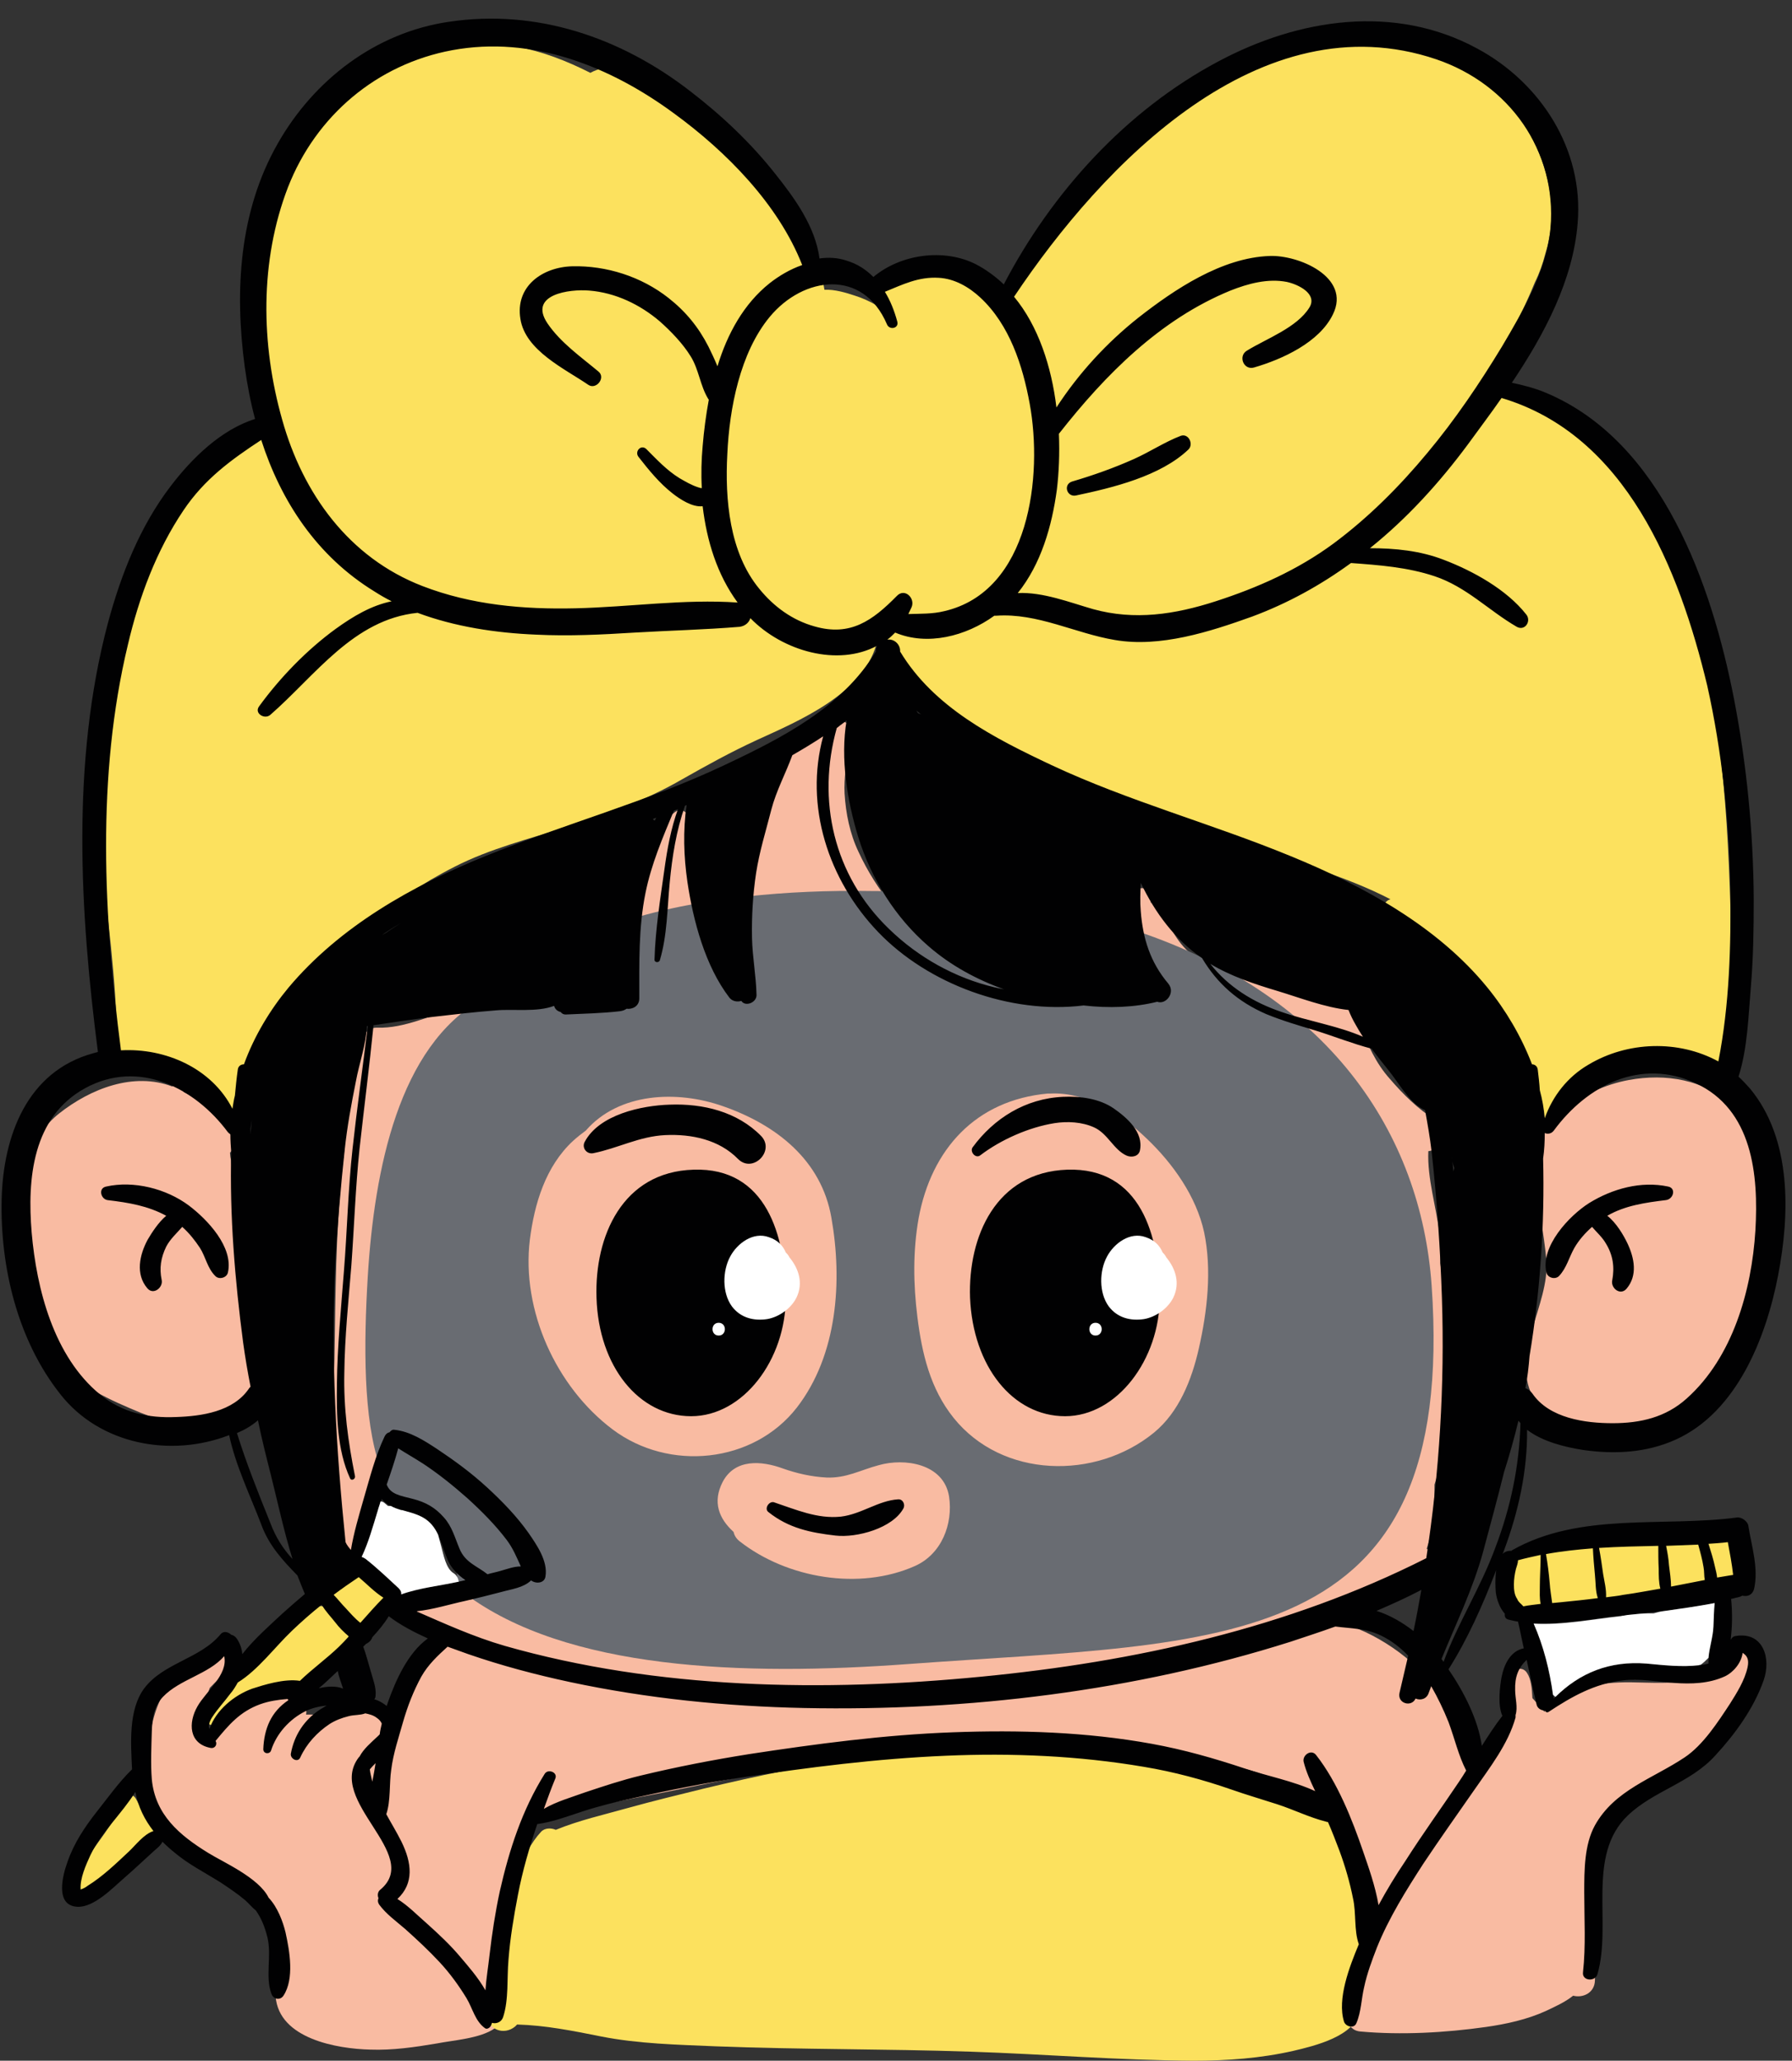<?xml version="1.0" encoding="UTF-8"?><svg xmlns="http://www.w3.org/2000/svg" xmlns:xlink="http://www.w3.org/1999/xlink" height="500.7" preserveAspectRatio="xMidYMid meet" version="1.0" viewBox="38.7 1.1 435.6 500.7" width="435.6" zoomAndPan="magnify"><rect x="38.7" y="1.1" width="435.6" height="500.7" fill="#333333" stroke="none"/><g><g id="change1_1"><path d="M465.3,408c-1.2,2.3-2.8,4.1-4.7,5.4c0.1,0.2,0.2,0.5,0.2,0.8c0.1,3.1-2.3,5.9-3.9,8.4c-1.9,2.9-4,5.7-6.7,7.9 c-5.1,4.2-11.4,6.2-16.7,10.1c-14.2,10.4-6.6,27.2-7.1,41.7c-0.1,3.1-3,4.3-5.3,3.7c-2,1.6-4.5,2.7-6.6,3.7 c-4.6,2.1-9.7,3.2-14.6,3.9c-9.9,1.4-20.6,2-30.5,1.1c-3.7-0.3-4-4.9-1.1-6.1c0.1-3.6,1.4-7.2,2.1-10.7c0.6-3.5,0.8-7.2,1.2-10.7 c-1.2-2.5,0.1-5-0.6-7.7c-0.7-2.6-1.8-4.9-2.9-7.3c-1.7-3.6-3.8-7.7-3.8-11.8c-0.3,0-0.7-0.1-1.1-0.2c-7.3-2.1-13.3-7-20.7-9 c-7.5-2-15.1-2.7-22.8-3.6c-16.9-1.9-33.3-3.4-50.4-2.1c-17.5,1.4-34.7,4.2-51.9,7.6c-8.2,1.6-16.4,3.4-24.6,4.9 c-7.8,1.5-15.9,3.5-23.8,3.5c-0.1,0-0.2,0-0.3,0c-1.4,4.3-3.1,8.6-4.2,12.9c-1.3,5.1-1.8,10.5-3.3,15.5c-1.2,3.8-2.5,7.6-3.5,11.5 c-0.5,1.8-1,3.6-1,5.5c0,0.5,0,1,0,1.5c0.3,0,0.5,0,0.8,0c3,0.3,3.9,3.7,1.5,5.5c-3.5,2.5-10,2.9-14.1,3.7 c-5.3,0.9-10.8,1.7-16.2,1.5c-8-0.2-22.2-2.6-23-12.9c-0.1-0.9,0.8-1.6,1.6-1.7c-0.2-3.3,0.4-6.9,0.2-10c-0.4-5-1.5-10-5.5-13.4 c-6.3-5.3-15.8-6.6-21-13.2c-10.3-13.3-8.6-43.7,12.6-44.7c1.5-0.1,2.4,2,1.3,3c-1.8,1.7-3.6,3.3-5.2,5c-1,2.7-1.8,5.7-1.2,8.5 c0.3,1.5,1,2.7,1.8,3.9c3.3-6.5,12-9.9,19.4-10.1c2.3-0.1,3.8,2.2,3.4,4.2c0.6,0,1.2,0,1.7,0c1.8,0.1,3.7,0.2,5.5,0.5 c3.1-1.9,8.6-2.8,11.5-0.8c0.7,0.5,1.1,1.1,1.4,1.7c0.4-0.8,0.9-1.7,1.4-2.5c4.4-6.7,9.9-14.4,17.1-18.6c-3.1-0.6-6.1-1-9.2-1.1 c-3.8-0.2-3.7-5.5,0-5.8c5.1-0.5,10.2-1.3,15.3-2.1c3.7-0.6,9.1-1.4,11.8-4.5c-0.6-1.5-1-3-1.9-4.5c-1.7-3-3.6-5.7-5.7-8.4 c-2.9-3.7-6.7-7.9-8.4-12.5c-3.8-1.8-7.6-3.5-11.1-5.7c-1.8-1.2-4.9-3-6.2-5.2c-4.4,8.6-8.7,17.6-8.8,27.4c0,3.4-4.6,3.7-5.6,0.8 c-3-8.2-3.2-16.7-2.7-25.3c0.5-8.8,0.8-17.5,0.9-26.3c0.2-14.8,0.5-29.5,2.3-44.1c-0.3-8.7,3-17.5,4.1-26c0.3-2.1,1.6-4,3.9-3.9 c6.8,0.2,12.7-3.1,19.2-4.5c7.3-1.5,15,0.6,22.2-0.9c0.3-0.1,0.7-0.1,1,0c0.1,0,0.2,0,0.2,0c4.7,0.5,9.4,0.6,14.1,1 c0.8,0.1,1.9,0,3,0c-0.2-0.9-0.3-1.8-0.4-2.6c-0.8-5.6-0.4-11.2,0.6-16.7c1-5.8,2.7-11.5,4.9-16.9c1.8-4.2,3.8-9,7.6-11.8 c1.5-1.1,3.1,0.1,3.6,1.5c0.2,0.2,0.3,0.4,0.3,0.6c1.4,4.3,1.1,9.3,1.9,13.8c0.7,3.7,1.7,7.4,3,10.9c1.4,3.7,2.9,7.4,4.5,11 c0.9,2,2.1,4,2.7,6.1c0.6,0.2,1.1,0.5,1.6,0.8c0,0,0-0.1,0-0.1c-0.5-4.1-0.8-8.3-0.7-12.5c0.2-8,1.5-15.8,3.2-23.6 c1.5-7,1.9-15.7,6.2-21.6c3-4.1,7.8-5.5,12.5-7c0.3-0.4,0.6-0.9,0.9-1.3c0.8-0.9,2.2-0.5,2.7,0.5c1.4,0.5,1.9,2.7,0.9,4 c-0.3,0.4-0.7,0.8-1.1,1.1c-0.5,3.8-1.2,7.5-1,11.3c0.3,4.9,1.3,9.8,3.4,14.2c4.3,9.3,11.1,17.7,19.5,23.7 c9.4,6.7,20.1,11.9,31.6,13.6c4.4,0.6,8.9,1,13.3,1c3.2,0.1,6.6,0.1,9.5-1.2c-4.9-7.8-5.7-17.8-6.4-26.9c-0.1-1.7,2.4-1.9,2.9-0.4 c0.3,0.9,0.5,1.7,0.7,2.6c0.7-0.1,1.3,0.2,1.8,0.9c2.7,4.2,4.1,8.5,8.2,11.7c3.6,2.8,7.9,4.6,12.3,5.9c8.7,2.5,17.8,3.4,26.8,4.8 c3.5,0.6,3.6,4.4,1.6,6.5c2.1,4.7,3.8,9,7.4,13c3.2,3.7,6.8,7.3,11,9.9c3.6,2.2,1.6,7.3-1.7,7.6c-0.3,6.6,2,13.8,2.7,20.1 c0.3,2.4,0.3,4.7,0.2,7.1c1.4,10.2,2.4,20.4,1.9,30.7c-0.4,7.2-0.9,15.7-3.3,23.1c0,5.2-0.3,10.7-1.9,15.6c2.3,1.3,3.7,4.8,1.2,6.8 c-7,5.7-15.9,8.5-25,10.5c9.6,1.8,19.4,8.4,25.1,15.4c3.6,4.5,6.5,9.4,8.3,14.9c0.4,1.3,1,3,1.5,4.8c2.5-2.1,5.4-3.9,6.7-6.9 c1.8-4.2-0.6-12.7,3.2-15.7c1.1-0.9,2.6-0.9,3.4,0.4c1,1.5,1.2,3.9,1.3,6.1c1,1.1,2,2.2,2.9,3.3c3.7-5.3,11.5-6.8,18.1-7.1 c7.6-0.4,21.8,2.1,26.6-5.7C461.5,400.2,467.5,403.8,465.3,408z M101.3,340.1c5.1-6.6,0.7-16.8-0.9-24c-2.5-10.8-4-21.7-5.5-32.6 c0-0.4-0.1-0.8-0.2-1.3c0-0.3-0.1-0.7-0.1-1c1-1.1,1.3-2.7,0.2-4.4c-0.3-0.5-0.7-0.9-1-1.4c0-0.2-0.1-0.5-0.1-0.7 c-0.2-1-1-1.6-1.9-1.7c-2.5-2.8-5.4-5.1-8.5-6.6c0,0,0,0,0,0c0.3-1.4-1.3-2.9-2.5-1.6c-0.1,0.1-0.2,0.2-0.2,0.3 c-9.4-3.6-19.9,0.5-27.6,6.6c-6.4,5.1-12.2,16.6-8.1,24.4c-2.7,12.3-0.8,25.5,7.4,35.4c5.2,6.3,13.4,9.9,20.7,12.9 C82.1,348.1,94.3,349.1,101.3,340.1z M411.2,340.3c4,8,12.9,14.1,22,12.7c8.3-1.3,15-7.7,19.9-14.2c5-6.6,8-13.8,10.4-21.7 c2.4-8.2,4.4-16.7,4.5-25.3c0.1-8.2-2.4-16.3-8.3-22c-6.7-6.5-16.2-7.9-25-6.3c-5.6,1-12,3.8-16.9,8c-1.4-0.1-2.8,0.5-3.5,2 c-0.5,1.1-0.9,2.2-1.2,3.3c-1.2,1.8-2.1,3.8-2.6,6c-0.3,1.2,0.5,2.4,1.5,2.8c0.1,7.3,2.1,14.9,2.6,22 C415.3,318,406,329.9,411.2,340.3z" fill="#f9bba2"/></g><g id="change2_1"><path d="M367.8,451c2.1,7,4.2,15.4,3.5,22.8c-0.4,3.9-1.9,7.4-4.5,10.4c-0.4,0.5-0.9,1-1.4,1.5c2,0.2,4,1.7,3.7,4 c-0.8,6.1-10.9,8.5-16,9.7c-7.9,1.8-16.1,2.4-24.2,2.4c-18.1-0.1-36.2-1.6-54.3-2.2c-20.6-0.7-41.3-0.5-61.9-1.3 c-9.3-0.4-18.8-0.6-27.9-2.4c-7-1.4-13.5-2.7-20.4-2.9c-0.2,0.2-0.3,0.3-0.5,0.5c-2.7,2.2-6.6,0.8-6.8-2.8 c-0.4-8,1.4-16.3,3.9-23.8c2.2-6.6,4.3-15.4,9.2-20.7c0.9-1,2.5-1,3.6-0.5c5.6-2.3,11.8-3.7,17.5-5.3c6.1-1.7,12.3-3.2,18.4-4.7 c12.9-3.1,26-5.8,39.2-7.7c13.1-1.9,26.5-3.5,39.8-2.9c12.4,0.5,24.7,2.6,36.6,6.1c5,1.5,9.8,3.1,15,3.9c4.4,0.7,8.8,1.3,13.1,2.6 c3.7,1.1,7.8,2.5,10.4,5.4C366,445.1,367,448.2,367.8,451z M405.2,248.1c2.8,7,4,14.6,4.3,22.1c0.2,5.1,7.8,5.1,7.9,0 c0-1.1,0-2.2,0-3.3c0.7,0.1,1.4-0.1,2.2-0.5c4.9-3,9-6.1,14.6-7.7c6.7-1.9,13.7-1.2,19.4,3c2.6,2,6.5-0.7,6.4-3.7 c-0.5-27.6-0.3-55.1-4.2-82.5c-3.7-26.1-11.4-57.9-35.3-73c-6.7-4.2-15.3-7-23.4-6.3c2.3-3.1,4.3-6.5,6.1-9.4 c3.3-5.4,6.2-11.2,8.6-17.1c1.1-2.2,1.9-4.5,2.5-6.8c6-19-6.4-38.8-22.4-48.7c-15.8-9.8-34.9-5.3-50.6,2.3 c-17.4,8.4-32.8,21.6-45.3,36.1c-3.5,4-6.7,8.2-9.5,12.7c-1.4,2.2-2.9,4.6-4.1,7.1c-4.7-3.4-10.5-5.4-16.2-5.9 c-7.1-0.6-12.1,3.2-14.4,8.8c-1.7-1-3.5-1.8-5.4-2.4c-2.1-0.7-4.8-1.5-7.3-1.4c-1-7.3-5.9-14.2-10.7-19.5c-1.1-1.2-2.3-2.4-3.5-3.6 c-0.9-1.4-2-2.7-2.9-4c-4.1-5.4-8.6-10.5-13.5-15.3c-6-5.7-17.6-15.1-26.3-10.3c-11.4-5.8-23.6-9.1-37.3-6 c-18.8,4.2-33,19.2-39.3,36.9c-6,16.9-4.9,35.9-0.3,52.9c0.1,0.3,0.2,0.6,0.3,0.9c-0.9,0.4-1.7,0.8-2.6,1.3 c-10.1,3.5-17.6,14.4-23.2,22.8c-6.9,10.4-12,22.4-14.9,34.5c-7.3,30.3,2.1,61.7,2.2,92.2c0,1.8,1.2,3.6,3,4 c8.6,1.8,14,8.6,21.5,12.5c4.4,2.3,8.4-3.8,4.7-6.7c1.3-2,2.4-4.2,3.6-6.2c2.4-3.9,5.1-7.6,7.8-11.2c5.6-7.5,12.4-14.1,19.5-20.2 c6.7-5.8,14.1-10.8,22-14.8c8.6-4.4,18.2-6.8,27.4-9.7c9.7-3,19.2-6.5,28-11.6c6-3.4,11.8-6.6,18.1-9.5c10.3-4.7,25.5-11.1,29-23.1 c0.5-0.5,1-0.9,1.5-1.4c1.6,9.6,12,17.6,19.5,22.6c13.6,9,29.3,15,44.6,20.3c13.8,4.8,28.1,8.4,41.9,13.1c5.9,2,11.9,4.3,17.5,7.2 c-1.3,0.3-2.2,1.9-1,3.1c4.6,4.6,10.7,7.7,15.8,11.5c2.7,2,5.1,4.2,7.5,6.6C401.3,243.4,402.9,246.1,405.2,248.1z M117.2,391.4 c-1.1-0.3-1.9,0.3-2.3,1.1c-9.9,5-16,14.2-23.8,21.7c-0.7,0.6-1.5,1.3-2.2,2c-2.4,2.1,1.1,5.6,3.5,3.5c2.3-2,4.6-3.8,7.5-4.8 c2.1-0.8,4.5-0.9,6.6-1.4c4.4-1.1,8-2.9,11.6-5.7c2.9-2.3,6.3-5.6,5.2-9.7C122.7,395.5,119.7,392.1,117.2,391.4z M71.7,438.1 c-0.9-1.7-4-1-3.8,1c0,0.1,0,0.2,0,0.3c-0.1,0.1-0.2,0.1-0.2,0.2c-0.9,0.7-1.2,2-1.1,3.2c-3.2,5.3-7.4,9.9-10.2,15.5 c-1.5,3,2.5,6.7,4.9,3.8c4.1-4.8,8.9-8.9,14-12.6c1.6-1.2,2-3.2,0.6-4.7C74.2,442.7,73,440.4,71.7,438.1z M122.7,385.8 c-0.4,0.4-0.8,0.9-1,1.4c-0.1-0.1-0.3-0.2-0.4-0.3c-1.2-0.9-2.8,0.8-2,2c1.4,2.1,2.6,5.5,5.1,6.3c2.8,0.9,5.3-1.1,7.5-2.4 c1.1-0.7,1.6-2,1.3-3.2C131.9,384.7,126.7,382.1,122.7,385.8z M461.6,377.5c-0.5-2.4-3-3.3-5.1-2.9c-2.1,0.3-7.6,0.6-11,0.8 c-2.8,0.2-5.7,0.4-8.5,0.6c-5.1-1.1-11.2-0.3-16.4-0.1c-5.7,0.2-11.2,1.3-15.8,4.8c-1.5,1.1-0.2,3.1,1.3,3.3c0,0.3,0,0.5,0,0.8 c0.1,0.8,0.3,1.7,0.5,2.5c-0.7,2,0,4.4,2.7,4.8c4.1,0.7,8.3,0.2,12.4,0c6.3-0.3,12.6-1,18.8-1.8 C447.1,389.3,463.6,387.6,461.6,377.5z" fill="#fce15e"/></g><g id="change3_1"><path d="M386.7,313.4c-2.6-36.7-24.8-71.3-74.2-86.9c1.9,4.3,4,8.5,5.8,12.8c1.1,2.7-1.6,5.4-4.2,5.5 c-20.2,0.3-48.5-6.8-57.4-27.1c-1.9-0.1-3.8-0.1-5.7-0.1c-11.2-0.2-21.4,0.3-30.6,1.3c0.3,3.4,0.5,6.9,0.4,10.4 c-0.3,4.9-7,5.9-8.5,1.1c-1.1-3.4-2.6-6.6-4-9.8c-5.9,1-11.3,2.3-16.3,3.8c-1,5.2-0.7,10.7-1.6,15.9c-0.2,1.4-1.7,2.7-3,3 c-7.1,1.5-13.8-1.2-20.9-0.8c-3.6,0.2-7.1,0.8-10.6,1.4c-20.3,11.4-26.2,41.4-27.8,67.3c-1,16.7-1.1,34.6,2.9,46.1 c0.4,1.2,1.1,2,2,2.7c-0.2,0.5-0.4,1.1-0.6,1.6c-0.6,1.3,0.6,2.7,1.8,3.1c4,1.4,8.7,3.1,11.3,6.7c1.7,2.4,3.1,5,4.7,7.4 c-0.6,4-0.9,7.7,1.5,9.5c24.7,18.5,67.4,20.1,108,17.1C335.7,399.8,393,403.8,386.7,313.4z M187.6,348.4 c-13.7-10.3-22.2-28.9-20.1-46.1c1.1-8.7,3.8-17.8,10.5-24c1-0.9,2-1.7,3.1-2.5c8-9.2,22.1-9.9,33.4-5.9 c12.9,4.5,23.9,13.1,26.3,27.1c2.7,15.3,1.5,33.3-8.4,46.1C221.8,356.7,201.3,358.7,187.6,348.4z M261.1,381.6 c-13.5,6-31.1,3-42.6-6c-0.9-0.7-1.3-1.5-1.5-2.3c-3.5-3.2-5.2-7.2-2.6-12.2c3-5.6,9.4-5.1,14.6-3.2c3.4,1.2,6.9,2,10.6,2.2 c4.8,0.2,8.2-1.8,12.7-3c6.3-1.8,15.8-0.4,17.1,7.6C270.4,371.4,267.6,378.7,261.1,381.6z M330.1,328.8 c-1.7,7.5-4.8,15.4-10.9,20.4c-14.2,11.6-36.9,11.1-48.7-3.6c-5.7-7.1-7.7-15.7-8.8-24.5c-1-8-1.1-16.1,0.3-24 c3.1-16.8,13.9-28.7,31.4-30.3c0.3,0,0.5,0,0.7,0c8.8-0.4,17.3,5.1,23.4,11c6.3,6,12,14,13.9,22.7 C333.3,309.6,332.2,319.6,330.1,328.8z" fill="#696c72"/></g><g id="change4_1"><path d="M229.7,316.4c0,15-10.3,28.8-23,28.8c-12.7,0-22.5-12.1-23-28.8c-0.5-14.9,6.3-30.6,23.6-31.1 C225,284.7,229.7,301.4,229.7,316.4z M297.6,345.2c12.7,0,23-13.9,23-28.8c0-15-4.6-31.7-22.5-31.1c-17.3,0.6-24.1,16.2-23.6,31.1 C275.2,333.1,284.9,345.2,297.6,345.2z M182.9,281.3c6-1.2,11.2-4.1,17.5-4.4c6.4-0.3,13.1,1.1,17.7,5.8c3.6,3.6,9.1-2,5.6-5.6 c-5.8-5.9-14.1-7.9-22.2-7.6c-6.8,0.2-17.2,2.4-20.7,9.1C180.1,280,181.3,281.6,182.9,281.3z M277,281.8c5-3.8,11.8-6.8,18-7.8 c3.2-0.5,6.7-0.3,9.6,1c3.4,1.5,4.8,5.5,8,6.9c1.2,0.5,2.9,0.2,3.2-1.3c0.9-4.4-3.1-7.9-6.4-10.2c-3.5-2.4-8.2-3-12.3-2.8 c-9.1,0.4-16.8,5.2-22,12.3C274.4,281,275.9,282.7,277,281.8z M225.5,368.5c4.9,3.9,10.2,5,16.3,5.7c5.2,0.6,13.9-1.8,16.5-6.6 c0.5-0.9-0.1-2.3-1.3-2.2c-4.8,0.3-8.9,3.6-13.9,4.2c-5.7,0.6-10.9-1.7-16.3-3.5C225.6,365.8,224.4,367.7,225.5,368.5z M444.2,289.4c-6.6-1.4-13.5,0.5-19.2,4c-4.9,3.1-11.9,10.6-10.4,16.9c0.3,1.3,2.2,1.8,3.1,0.8c1.8-1.9,2.4-4.5,3.7-6.8 c1.1-1.9,2.6-3.6,4.3-5.1c1.1,1.3,2.5,2.5,3.4,4.1c1.7,2.8,2.1,5.7,1.5,8.9c-0.4,1.9,2,3.8,3.5,2c2.7-3.2,1.9-7.4,0.2-11 c-0.9-1.9-2.7-5-4.9-6.7c4.3-2.5,9.3-3.2,14.2-3.8C445.5,292.5,446.2,289.8,444.2,289.4z M84.6,294c-5.5-4.1-13.4-6.1-20.1-4.6 c-2,0.4-1.3,3.1,0.4,3.3c5.1,0.6,9.8,1.4,14.2,3.8c-1.9,1.6-3.5,4.1-4.5,5.8c-2,3.7-3,8.4-0.1,11.8c1.5,1.8,3.9-0.2,3.5-2 c-0.6-2.9-0.2-5.4,1.1-8.1c1-1.9,2.6-3.3,3.9-4.8c1.7,1.5,3.1,3.3,4.3,5.1c1.4,2.2,1.8,4.9,3.7,6.8c0.9,1,2.8,0.5,3.1-0.8 C95.5,304.1,89.1,297.4,84.6,294z M325.7,107c-3.9,1.5-7.5,3.9-11.3,5.6c-4.9,2.2-10,4-15.1,5.5c-2.2,0.7-1.3,3.8,0.9,3.4 c9-1.9,20.6-4.7,27.4-11.2C328.9,109,327.6,106.3,325.7,107z M404.3,377.8c-0.1,0.3-0.2,0.6-0.4,0.9c0.3-0.3,0.6-0.5,0.9-0.6 c0.5-0.2,0.9-0.2,1.3-0.2c0,0,0.1,0,0.1-0.1c16.5-9.4,36.7-5.6,54.8-8c1.1-0.1,2.6,1,2.7,2.1c0.8,5,2.5,10.2,1.4,15.2 c-0.4,1.6-1.7,2-2.9,1.7c-0.3,0.2-0.6,0.3-1,0.4c-0.6,0.1-1.1,0.3-1.7,0.4c0.3,3,0.3,6,0,8.9c0,0.3-0.1,0.7-0.1,1 c0,0,0.1-0.1,0.1-0.1c0.2-0.4,0.5-0.7,1.1-0.8c6.7-1.1,8.7,5.4,6.8,10.8c-2.4,6.8-6.9,13-11.8,18.3c-6,6.6-14.9,8.5-21.2,14.5 c-10.2,9.7-3.8,26.3-7.4,38.6c-0.6,1.9-3.8,1.6-3.5-0.5c0.7-6.4,0.3-12.9,0.3-19.4c0-5.3,0-11.6,2.6-16.3 c4.8-8.6,14-11.3,21.8-16.5c4.5-3,8.1-8.6,11-13c1.7-2.7,3.6-5.7,4.3-8.9c0.4-1.9-0.1-2.8-1.2-3.5c-0.3,2.4-2.2,4.7-4.3,5.7 c-3.9,1.8-8.2,1.9-12.4,1.6c-4.1-0.3-8.4-1.1-12.5-0.6c-6.8,0.8-12.3,3.9-17.9,7.6c-0.4,0.3-0.8,0.1-1-0.3c-0.9,0-1.8-0.5-2-1.5 c-0.9-3.6-1.6-7.2-2.4-10.8c-2.1,2-2.9,4.2-2.8,7.4c0,1.8,0.7,4.2,0.1,6c0,0.2,0,0.4,0,0.6c-1.8,6.5-6.3,12.2-10.1,17.7 c-4.1,5.9-8.3,11.8-12.3,17.8c-4.2,6.5-8.4,13.2-11.3,20.4c-1.2,3.1-2.4,6.3-3.1,9.6c-0.7,2.9-0.7,6-1.9,8.8 c-0.6,1.4-2.6,0.8-3-0.4c-1.7-5.5,1.3-13.3,3.6-18.8c-1.2-3.4-0.6-7.5-1.4-11.1c-0.8-4-1.9-7.8-3.3-11.6c-0.9-2.4-1.8-4.7-2.8-7 c-0.2,0-0.3,0-0.5-0.1c-4-1-7.8-2.9-11.8-4.2c-3.7-1.2-7.5-2.3-11.2-3.6c-6.9-2.4-14-4.3-21.2-5.5c-15.9-2.7-32.1-3.4-48.2-2.7 c-16.7,0.7-33.2,2.8-49.7,5.3c-8.9,1.3-17.6,3.1-26.3,5c-4.1,0.9-8.2,1.9-12.2,3.2c-3.7,1.2-7.3,2.6-11.1,3.1c0,0,0,0,0,0 c-1.9,5.6-3.6,11.4-4.7,17.2c-1,5.2-1.9,10.5-2.3,15.8c-0.4,4.5,0.1,9.6-1.3,13.9c-0.4,1.2-1.6,1.7-2.7,1.4 c-0.1,0.3-0.2,0.6-0.4,0.9c-0.3,0.4-0.9,0.7-1.3,0.4c-2.4-1.7-3-4.8-4.5-7.3c-1.9-3.1-4-6-6.5-8.7c-2.7-2.9-5.5-5.5-8.4-8.1 c-2.2-1.9-4.6-3.6-6.3-5.9c-0.4-0.6-0.4-1.1-0.2-1.6c-0.3-0.7-0.2-1.6,0.5-2.1c10.2-8.6-13.3-21.5-5.3-32.1 c0.1-0.1,0.1-0.1,0.2-0.2c1-1.9,2.7-3.3,4.5-5c0.1-0.1,0.3-0.3,0.4-0.4c0.1-0.9,0.3-1.7,0.5-2.6c-0.2-0.5-0.6-1-1.2-1.4 c-0.9-0.7-1.9-0.9-2.8-1.1c-1.3,0.5-2.6,0.3-4.1,0.7c-1.6,0.4-3.2,1-4.6,1.9c-3,2-5.6,4.8-7.1,8.1c-0.6,1.4-2.5,0.3-2.3-0.9 c0.8-4.5,3.3-8.3,7.2-10.8c0.5-0.3,1-0.6,1.5-0.9c-1.8,0.2-3.6,0.6-5.2,1.4c-3.8,1.9-7,5.4-8.3,9.5c-0.3,1-1.9,0.9-1.9-0.3 c0.2-5,1.9-9.1,6.1-11.9c-0.1-0.1-0.1-0.2-0.2-0.3c-2.3,0.2-4.5,0.5-6.7,1.3c-4.9,1.8-7.6,5-10.8,8.9c0.5,0.8-0.1,1.9-1.2,1.7 c-5.3-1-5.5-6.1-3.2-10.1c2.1-3.7,7.5-7.7,6.5-12.2c-3.8,4.4-10.8,5.6-14.9,9.9c-2.2,2.3-2.6,5.3-2.7,8.4c-0.1,3.8-0.3,7.8,0,11.6 c0.8,8.6,6.7,13.6,13.7,17.9c3.5,2.2,12.3,6,14.7,10.9c2.2,2.3,3.5,5.9,4.1,8.4c1,4.5,2.2,11.3-0.5,15.4c-0.8,1.2-2.4,0.9-2.9-0.4 c-1.6-4.2,0.1-9.3-1-13.8c-0.6-2.4-1.4-4.5-2.8-6.5c-0.9-0.7-1.7-1.7-2.6-2.5c-1.9-1.6-4-3-6.1-4.4c-3.7-2.3-7.8-4.4-11.1-7.2 c-1-0.8-2-1.7-2.9-2.6c-0.6,1.2-1.8,1.9-2.8,2.9c-2.1,1.9-4.2,3.9-6.4,5.8c-2.8,2.4-7.4,7.3-11.5,7.1c-5.5-0.3-3.6-7.6-2.4-10.9 c1.6-4.6,4.2-8.5,7.2-12.3c2.7-3.4,5.3-7.1,8.5-10.2c-0.3-6.3-0.9-14.4,2.9-19.6c4.7-6.3,13.6-7.2,18.6-13.2 c0.7-0.9,1.9-0.6,2.6,0.1c0.5,0.1,1,0.4,1.4,1c0.8,1.2,1.2,2.5,1.3,3.7c2.9-3.7,6.8-7.1,9.8-9.9c1.8-1.6,3.6-3.2,5.4-4.7 c-0.6-1.5-1.2-2.9-1.8-4.5c-3.5-3.6-6.9-7.2-8.8-12.4c-2.7-7.1-6.2-14.2-7.8-21.7c-14.2,5.5-31.4,2.3-41-9.9 c-10.4-13.1-14.7-30.9-14.3-47.5c0.4-15.2,6.1-31,22.3-35.4c0.4-0.1,0.7-0.2,1.1-0.3c-4.4-34.1-6.5-70.5,2.4-104.1 c3.2-11.9,7.8-23.6,15.3-33.4c5.1-6.7,12.2-13.7,20.5-16.3c-1.1-4.1-1.9-8.3-2.5-12.6c-2.5-18.5-1.4-37.8,8-54.3 c8.8-15.5,23.8-27,41.6-29.6c21.3-3.2,41.8,3.8,58.6,16.8c7.7,5.9,14.8,12.6,20.8,20.2c4.7,5.9,9.7,12.8,10.7,20.5 c2.2-0.3,4.4-0.2,6.5,0.5c2.7,0.8,4.8,2.2,6.6,4c6.7-5.6,17.2-7,24.9-3.1c2.5,1.3,4.8,3,6.8,4.9C294.3,48,312.3,28,334.9,16 c19.5-10.4,42.8-14,62.9-3.1c15.4,8.3,25.9,24.5,24.4,42.4c-1.1,13.8-8,26.9-16,38.8c2.8,0.6,5.6,1.3,8.2,2.4 c28.3,11.8,40.4,46.7,45.8,74.4c3.1,16,4.7,32.4,4.8,48.7c0,7.1-0.1,14.2-0.7,21.3c-0.6,7.1-0.8,14.9-3,21.8c1,0.9,1.9,1.9,2.8,2.9 c10.2,12.3,9.7,30.6,6.8,45.5c-2.9,15-10,33.1-24.9,39.8c-7.1,3.2-14.8,3.6-22.5,2.5c-4.4-0.7-9.8-2-13.6-4.9 C410,358.5,407.8,368.4,404.3,377.8z M71.6,436.5c-3.3,5.3-8.2,9.7-10.9,15.3c-1.1,2.4-2.6,5.7-2.4,8.4c0,0,0,0,0,0 c0.6-0.2,1.2-0.5,1.7-0.9c3.7-2.3,6.9-5.4,10.1-8.4c1.5-1.4,3.6-4.2,5.9-4.9C73.9,443.3,72.3,440.2,71.6,436.5z M408.3,346.9 c-0.2-0.2-0.3-0.4-0.5-0.6c-1,4.2-2.2,8.4-3.5,12.5c-1.6,6.5-3.4,13-5.1,19.4c-2.5,9.1-6.6,17.4-10.1,26c0.2,0.2,0.3,0.4,0.5,0.7 c3.5-9.5,9.1-18.2,12.6-27.8C405.9,367.4,408,357.4,408.3,346.9z M161.4,401c37.1,10.6,77.6,11.2,115.7,7.5 c37.4-3.6,74.7-11.8,108.3-28.8c3.2-20.9,4.5-42,3.8-63.3c-0.4-11.8-1.2-23.7-2.5-35.5c-0.4-3.4-1-6.8-1.6-10.1 c-0.2,0-0.3-0.1-0.5-0.2c-3.5-1.8-6-6.6-8.5-9.6c-1.4-1.7-2.7-3.4-4-5.1c-4.6-1.2-9.1-3-13.6-4.4c-4-1.2-8.1-2.4-12-4 c-6.9-3-11.9-7.4-15.6-13.6c-6.5-4.4-11.5-11.1-14.9-18.3c-0.1,2.3-0.2,4.6,0,6.9c0.5,6.6,2.3,12.4,6.7,17.6 c1.8,2.2-0.6,5.2-2.7,4.4c-5.6,1.4-11.8,1.6-17.9,0.9c-17.9,2.2-37.8-5.2-49.9-17.8c-12.2-12.7-18-30.7-13.4-47.6 c-2.4,1.6-4.9,3.1-7.5,4.6c-1.6,4.4-3.9,8.6-5.1,13.2c-1.3,5.1-2.9,10.2-3.7,15.4c-0.8,5.3-1.1,10.5-1,15.8c0.1,4.7,1,9.2,1.1,13.9 c0,1.8-2.7,2.9-3.7,1.4c-1,0.3-2.2,0.1-2.9-0.8c-5.9-7.7-8.8-18.7-10.2-28.1c-0.9-6.2-1.1-12.5-0.2-18.7c-0.1,0.1-0.3,0.1-0.4,0.2 c-2.1,6-3.1,12.3-3.7,18.6c-0.6,6.2-0.6,12.9-2.4,18.9c-0.2,0.7-1.4,0.6-1.3-0.2c0.2-7.2,1.4-14.7,2.4-21.8 c0.7-5.1,1.6-10,3.3-14.7c-0.3,0.1-0.7,0.3-1,0.4c-2.7,6.5-5.5,13-6.9,20c-1.7,8.4-1.5,17-1.5,25.6c0,1.9-1.7,2.7-3.1,2.5 c-0.4,0.3-0.9,0.5-1.6,0.6c-4.3,0.5-8.9,0.6-13.2,0.8c-0.5,0-0.9-0.2-1.2-0.6c-0.8-0.2-1.4-0.7-1.6-1.5c0,0,0,0,0,0 c-4.2,1.6-9.9,0.7-14.2,1.1c-5.2,0.4-10.3,1-15.5,1.6c-4.8,0.6-9.5,1.3-14.2,2c-1,10-2.3,20-3.4,30c-1,9.5-1.3,19-2,28.5 c-0.7,8.6-1.6,17.3-1.7,25.9c-0.2,8.7,0.9,16.7,2.6,25.2c0.1,0.7-0.9,1.2-1.2,0.5c-3.2-6.9-3.3-15.5-3.2-22.9 c0.1-9.2,1-18.3,1.7-27.4c0.8-9.9,1-19.9,2.1-29.8c1.1-10,2.5-19.9,3.7-29.8c-0.1,0-0.1,0-0.2,0c-0.2,4.5-1.9,9.1-2.7,13.5 c-1.1,5.5-2.1,10.9-2.7,16.5c-1,9.3-1.8,18.6-2.3,27.9c-1.1,22.7,0.2,45,2.5,67.5c0.3,0.7,0.8,1.3,1.3,1.9 c0.7-4.2,1.9-8.2,3.1-12.4c1.5-5.1,2.8-10.4,5.1-15.2c0.3-0.6,0.7-0.9,1.2-1c0.3-0.4,0.7-0.7,1.2-0.6c3.8,0.4,7.2,2.6,10.4,4.7 c4.2,2.8,8.3,5.8,12.1,9.3c3.7,3.4,7.2,7,10.1,11.1c2,2.9,4.7,6.8,4.1,10.5c-0.2,1.7-2.3,1.9-3.5,1c-1.9,1.8-4.7,2.1-7.2,2.8 c-3,0.8-5.9,1.5-8.9,2.2c-3.7,0.8-7.8,2.1-11.8,2.5C146.8,395.6,153.8,398.8,161.4,401z M116.2,411.3c2.1-0.5,4.3-0.6,5.9,0.1 c-0.3-0.8-0.5-1.6-0.8-2.4c-0.2-0.6-0.4-1.3-0.5-1.9C119.3,408.5,117.8,410,116.2,411.3z M131.9,389.3 C131.9,389.3,131.9,389.3,131.9,389.3c-2.2-1.4-4-3.3-6-5c-2.1,1.4-4.1,2.8-6.1,4.3c1,1,1.9,2.2,2.9,3.2c1.1,1.2,2.3,2.6,3.6,3.6 C128.1,393.4,129.9,391.3,131.9,389.3z M132.7,361.8c0.9,2.4,3.3,2.7,6.4,3.5c3.1,0.8,5.4,2.1,7.5,4.5c2,2.2,2.7,5,3.8,7.6 c1.4,3.4,4.3,4.2,6.8,6.2c1-0.3,2.1-0.5,3.1-0.8c1.8-0.5,3.3-1.1,5-1.1c-1-2.2-1.9-4.4-3.4-6.4c-2.8-3.7-6.1-7-9.5-10.1 c-3.5-3.1-7.1-6-10.9-8.5c-2-1.3-4-2.4-6-3.7C134.7,356,133.7,358.9,132.7,361.8z M126.7,379.4c0.4,0.1,0.7,0.3,1,0.5 c2.8,2.2,5.4,4.7,8,7.1c0.5,0.5,0.7,1,0.6,1.5c4.8-1.7,10.5-2.2,15.2-3.4c0.1,0,0.2,0,0.3-0.1c-1.8-1.2-3.4-2.9-4.2-4.7 c-1.6-3.6-2.3-8.4-6.2-10.5c-2.8-1.6-6.3-1.5-8.9-3.5c-0.4-0.3-0.7-0.6-1-1c-0.3,1-0.6,2-0.9,2.9 C129.4,372.1,128.4,375.8,126.7,379.4z M198.2,199.8c-0.3,0.1-0.5,0.2-0.8,0.3c0.1,0.1,0.3,0.3,0.4,0.4 C197.9,200.3,198.1,200.1,198.2,199.8z M136.1,225.4c-1.7,1-3.5,2.1-5.1,3.3c0.5-0.4,1.1-0.7,1.6-1 C133.7,226.9,134.9,226.2,136.1,225.4z M99.9,273.2c-0.1,0.7-0.2,1.4-0.3,2.1c0,0.5,0,0.9,0,1.4C99.7,275.6,99.8,274.4,99.9,273.2z M332.9,235.3c4.4,5.6,10.5,9.4,17.4,11.7c6.3,2.2,13.5,3.3,19.7,6c-0.6-0.9-1.2-1.9-1.7-2.8c-0.7-1.2-1.3-2.4-1.8-3.7 c-5.7-0.6-11.9-3-17.2-4.6C343.6,240.2,337.9,238.3,332.9,235.3z M391.6,282.2c0,0.2,0,0.4,0.1,0.5c0.1,1,0.2,2,0.3,3 c0.1-0.3,0.1-0.5,0.2-0.8C391.9,284.1,391.7,283.2,391.6,282.2z M262.6,174.7c-0.4-0.3-0.8-0.7-1.2-1c0.2,0.2,0.3,0.5,0.5,0.7 C262.2,174.5,262.4,174.6,262.6,174.7z M244.5,176.1c-0.2,0.2-0.5,0.4-0.7,0.6c-0.6,0.4-1.2,0.9-1.7,1.3 c-4.9,17.5-0.8,35.8,12.7,48.8c7.1,6.9,16,11.9,25.7,14.2c0.8,0.2,1.6,0.3,2.3,0.5c-6.7-2.4-13-5.8-18.4-10.5 c-8.1-7-13.9-16.3-17.1-26.6C244.7,195.9,242.9,185.4,244.5,176.1z M373.3,392.5c3.2,1,6.3,2.8,9,4.9c0.7-3.3,1.3-6.6,1.9-10 C380.6,389.3,377,390.9,373.3,392.5z M450.9,264.3c-13.4-6.2-26.4,0.5-34.5,11.5c-0.6,0.8-1.5,0.9-2.2,0.6c0,2.1-0.1,4.1-0.4,6.2 c0.4,16-0.7,32.3-3.3,48c-0.2,2.6-0.5,5.2-1,7.8c0,0,0,0,0,0c0.6,0.2,1.2,0.6,1.7,1.3c4.1,6,12.8,7.2,19.5,7.2c6.7,0,12.9-1.4,18-6 c11.2-10,15.8-26.3,16.7-40.8C466.2,286.5,464.7,270.7,450.9,264.3z M403.7,97.8c-2.7,3.9-5.6,7.7-8.2,11.3 c-6.9,9.3-14.8,18-23.8,25.2c6.1,0,12.2,0.6,17.9,2.8c7.1,2.7,15.3,7.2,20.1,13.3c1.3,1.6-0.3,4.1-2.3,3c-6.9-4-12.2-9.7-20-12.3 c-6.6-2.2-13.5-2.7-20.3-3.2c-7.4,5.4-15.4,9.8-24,13c-10.3,3.7-22.4,7.6-33.4,5.7c-9.6-1.6-18.8-6.6-28.8-5.9c-0.2,0-0.3,0-0.5,0 c-6.9,5-16.3,7.4-24.1,4.1c-0.6,0.6-1.2,1.2-1.9,1.7c0.1,0,0.2,0,0.3,0c0,0,0,0,0,0c0,0,0,0,0,0c1.4-0.1,2.9,1.2,2.8,2.9 c8.2,13.6,22.8,21,36.8,27.6c18.8,8.8,38.9,14.2,58.1,22.1c17.6,7.2,35.7,17,47.9,32c4.4,5.4,8.2,11.8,10.8,18.6 c0.6,0,1.3,0.4,1.4,1.3c0.2,1.7,0.4,3.3,0.5,5c0.6,2.2,1,4.5,1.2,6.8c1.9-5.4,5.6-10.1,10.6-13c9.5-5.7,21.9-6.1,31.6-0.8 c2.7-13.7,3.1-28.2,2.9-42.1c-0.3-16.5-2-33.1-5.6-49.2C446.9,139.4,434,106.8,403.7,97.8z M285.2,73.2c5.9,7.1,9.1,17,10.3,26.9 c5.4-8.3,12.2-15.7,19.9-21.8c8.8-6.9,20.3-14.6,31.9-15c7-0.3,19.9,5.1,15.4,14.2c-3.3,6.8-12.3,10.9-19.2,12.9 c-2.5,0.7-3.9-2.8-1.7-4.1c4.7-2.9,12.2-5.6,15.2-10.5c2-3.3-2.7-5.6-5.5-6.2c-4.6-0.9-9.4,0.4-13.7,2.1 c-17.1,7-30.4,20.4-41.7,34.8c0.2,4.8,0,9.5-0.5,13.6c-1.2,8.8-3.8,18-9.5,25.1c6.1-0.3,12.7,2.3,18.3,3.9 c10.1,2.8,19.9,1.3,29.8-1.9c10.2-3.3,19.9-7.6,28.6-14c8.5-6.3,16.1-13.9,22.9-22.1c6.7-8,12.7-16.9,18.1-25.8 c5.1-8.6,10.9-18.6,11.8-28.8c1.6-18.8-10.1-35-27.8-41C345.1,1.1,306.8,40.9,285.2,73.2z M225.8,78.1c-7.2,8.7-9.8,22.2-10.3,33.3 c-0.6,11,0.5,24,7.8,32.8c3.5,4.3,8,7.6,13.4,9.1c8.7,2.5,14.1-1.4,20-7.4c1.9-2,4.5,0.5,3.6,2.7c-0.3,0.6-0.5,1.1-0.8,1.7 c2.9-0.1,5.9,0,8.7-0.7c20.9-4.8,24-33,20.8-50.4c-1.7-9.3-4.9-19.2-12-25.8c-2.8-2.6-6.3-4.6-10.1-4.8c-4.9-0.3-8.7,1.6-13.1,3.4 c1.3,2.1,2.3,4.6,3,7.2c0.5,1.7-1.9,2.2-2.5,0.7C248.5,66.3,234,68.2,225.8,78.1z M107.3,103.1c5,17.9,16.2,33.5,34.1,40.4 c11.9,4.6,24.6,5.7,37.2,5.4c13.1-0.3,26.4-2.3,39.4-1.4c-5-6.8-7.5-15-8.5-23.4c-2.5,0.3-5.5-1.7-7.3-3.1 c-3.2-2.5-5.8-5.7-8.3-8.9c-1-1.3,0.6-3.1,1.9-1.9c2.5,2.5,5,5.2,8.1,7.1c1.4,0.8,2.9,1.7,4.5,2.2c0.3,0.1,0.6,0.2,0.9,0.2 c-0.2-3.4-0.1-6.9,0.2-10.2c0.3-3.7,0.8-7.5,1.5-11.3c0,0,0,0-0.1-0.1c-2-3.2-2.3-7.2-4.3-10.4c-1.9-3.1-4.8-6.1-7.5-8.5 c-4.8-4.1-10.8-7-17.2-7.5c-4.7-0.4-14.9,0.9-10.1,8c3.2,4.7,8.1,8.1,12.4,11.7c1.8,1.5-0.6,4.5-2.5,3.2c-5.7-3.9-15.3-8.3-16.5-16 c-1.3-7.9,5.3-12.6,12.6-12.8c8.3-0.2,16.8,2.5,23.4,7.7c4.2,3.3,7.3,7.1,9.7,11.8c0.7,1.4,1.5,3.1,2.2,4.8 c2.4-7.9,6.4-15.2,12.7-20.2c2.3-1.8,5-3.4,7.9-4.4c-5.8-14.8-18.5-27.6-31.1-36.8C187,17.2,168.1,9.7,148.6,13.3 c-18.3,3.4-33.1,15.9-39.9,33.3C101.8,64.5,102.1,84.8,107.3,103.1z M68.1,256.3c10.9-0.6,22.1,4.4,27.1,14.2 c0.2-1.1,0.3-2.1,0.6-3.2c0.2-2.1,0.4-4.2,0.7-6.3c0.1-0.9,0.8-1.3,1.5-1.3c2.5-6.9,6.4-13.3,10.8-18.6 c12.5-14.9,30.1-24.8,47.9-32c19.2-7.8,39.3-13.2,58.1-22.1c14-6.6,28.6-14,36.8-27.6c0-0.5,0.1-1,0.3-1.4 c-9.5,5.1-22.9,1.4-30.8-6.7c-0.3,1-1.2,1.9-2.6,2.1c-8.5,0.7-17,0.9-25.5,1.4c-8,0.5-16,0.9-24,0.5c-9.7-0.4-19.7-1.9-28.8-5.3 c-15.6,1.6-24.8,15.2-35.8,24.8c-1.4,1.2-4-0.4-2.7-2.1c5.1-7,11.6-13.7,18.6-18.8c4.3-3.1,8.7-5.7,13.6-6.7 c-1.4-0.7-2.8-1.5-4.2-2.4c-14-8.6-22.7-21.9-27.5-36.8c-7.3,4.8-13.8,9.5-18.9,17.1c-6.6,9.8-10.8,21.1-13.5,32.6 C62.1,189.7,63.9,223.7,68.1,256.3z M99.2,338.5c0.1-0.2,0.3-0.3,0.4-0.5c-0.7-3.5-1.3-7.1-1.8-10.7c-2-15.2-3.3-30.8-2.9-46.3 c-0.1-1.4-0.2-2.8-0.2-4.3c-0.2-0.1-0.4-0.3-0.6-0.5c-8-10.8-21.7-17.8-34.7-10.7c-12.8,7-14.1,22-13,35.1 c1.2,13.8,5.4,30.1,16.6,39.3c5.4,4.4,11.6,5.8,18.5,5.5C87.7,345.2,95.4,344.1,99.2,338.5z M109.8,379.9 c-2.1-6.8-3.6-13.8-5.3-20.6c-1.1-4.3-2.2-8.7-3.1-13.1c-1.5,1.3-3.2,2.3-5.1,3.1c2.3,7.4,5.2,14.6,8.1,21.8 C105.7,374.6,107.5,377.4,109.8,379.9z M111.6,409.5c3-2.9,6.5-5.4,9.5-8.3c0.8-0.8,1.6-1.6,2.4-2.5c-1.2-1-2.4-2.2-3.3-3.4 c-1-1.3-2.4-2.7-3.3-4.3c-2.5,2-4.9,4.1-7.2,6.3c-4.2,4-8.3,9.6-13.2,12.6c-0.5,0.9-1.1,1.9-1.8,2.7c-1.4,1.9-3.1,3.7-4.4,5.7 c-0.8,1.2-0.9,2.1-0.7,2.9c1.6-4.6,6-8.2,10.4-9.8C102.8,410.5,107.8,408.9,111.6,409.5z M132.7,415.6c0.1-0.3,0.2-0.6,0.3-0.9 c1.8-5.1,4.8-12,9.7-15.5c-3.3-1.5-6.6-3.2-9.5-5.4c-1.1,1.8-2.5,3.5-4,5.1c-0.2,0.7-0.8,1.3-1.5,1.6c-0.2,0.2-0.5,0.5-0.7,0.7 c0.7,1.9,1.2,3.9,1.8,5.9c0.5,1.9,1.4,4,1.2,6c0,0.3-0.1,0.6-0.3,0.9C130.6,414.2,131.7,414.8,132.7,415.6z M128.6,431 c0.1,1,0.4,2,0.6,3c0.3-1.6,0.6-3.1,0.8-4.5C129.5,430,129,430.5,128.6,431z M393.3,434.1c0.6-0.9,1.2-1.8,1.8-2.8 c-1.9-3.7-2.8-7.8-4.3-11.8c-1.2-3-2.6-5.9-4.2-8.7c-0.2,0.5-0.4,1.1-0.6,1.6c-0.5,1.6-2.1,1.9-3.2,1.4c-1,2.2-4.5,1.2-3.9-1.4 c0.7-3,1.4-6,2.1-9c-1.9-2-4.1-3.7-6.6-4.9c-3.7-1.8-7.3-1.7-11.1-2.2c-3.6,1.3-7.3,2.5-10.9,3.7c-37.9,12-78.5,16.9-118.2,16.1 c-19.1-0.4-38.1-2.3-56.9-6.3c-8.4-1.8-16.7-4-24.8-6.8c-1.7-0.6-3.3-1.2-5-1.8c-2.4,2.2-4.7,4.3-6.4,7.3 c-1.9,3.5-3.3,7.1-4.4,10.9c-1.1,3.9-2.4,7.7-2.9,11.7c-0.5,3.3-0.1,7.6-1.2,10.8c1.2,2.2,2.5,4.3,3.7,6.7c2.5,5.1,3.1,10.1-1,13.9 c2.6,1.6,4.9,4,7.1,5.9c2.9,2.6,5.8,5.3,8.3,8.3c1.6,1.9,4.2,4.8,6,8c0.2-2.9,0.7-5.9,1-8.6c0.6-5.2,1.4-10.4,2.5-15.5 c2.3-10.1,5.4-19.7,10.9-28.5c0.8-1.3,3.2-0.4,2.6,1.1c-1,2.4-1.9,4.9-2.8,7.4c3.1-1.8,6.7-2.8,10-4c4.5-1.5,9-3,13.6-4.1 c8.7-2.1,17.5-3.8,26.3-5.2c16.4-2.5,32.9-4.7,49.5-5.3c16.1-0.6,32.5-0.1,48.4,2.8c7.7,1.4,15.1,3.5,22.6,6 c5.3,1.8,11.7,3,17.1,5.5c-1.1-2.3-2.2-4.7-2.8-7.1c-0.4-1.6,1.8-3.2,3-1.7c5.2,6.6,8.8,15.7,11.5,23.6c1.2,3.5,2.9,8.2,3.7,12.9 c2-3.7,4.2-7.3,6.5-10.7C384.5,446.7,389,440.5,393.3,434.1z M409,391.4c1.4-0.3,2.8-0.4,4.2-0.6c-0.3-1.4-0.2-2.8-0.2-4.1 c0-2.6,0.2-5.2,0.2-7.8c-1.8,0.4-3.7,0.8-5.5,1.3c0,0.7-0.3,1.4-0.5,2.1c-0.3,1.2-0.5,2.5-0.5,3.8c0,1.2,0.1,2.5,0.8,3.5 C407.8,390.4,408.5,390.8,409,391.4z M443.7,376.7c0.3,1.5,0.6,3.1,0.7,4.7c0.2,1.7,0.5,3.5,0.5,5.2c2.7-0.5,5.5-1.1,8.2-1.6 c-0.2-1-0.1-2.1-0.3-3.1c-0.3-1.9-0.8-3.7-1.3-5.5C449,376.5,446.3,376.6,443.7,376.7z M441.8,376.7c-4.8,0.1-9.6,0.2-14.4,0.5 c0.4,2.1,0.7,4.3,1,6.4c0.3,1.8,0.8,3.7,0.7,5.6c1.4-0.2,2.8-0.3,4.2-0.6c3-0.4,6-1,9-1.5c-0.4-1.5-0.4-3.2-0.4-4.8 C441.8,380.4,441.8,378.6,441.8,376.7z M425.9,377.3c-3.8,0.3-7.6,0.7-11.4,1.4c0.4,2.3,0.7,4.7,0.9,7c0.1,1.6,0.4,3.3,0.6,4.9 c0.7-0.1,1.4-0.1,2.1-0.2c3-0.3,6-0.6,9-1c-0.6-1.7-0.5-3.8-0.7-5.6C426.2,381.7,426,379.5,425.9,377.3z M455.5,390.6 c-7.6,1.5-15.4,2.3-23,3.1c-6.6,0.7-14.1,2.2-21,1.8c2.5,5.8,4.1,12.1,4.9,18.3c6.1-6.2,13.4-9.2,22.6-8.5 c4.2,0.3,8.6,0.9,12.8,0.4c0.7-0.1,1.5-0.2,2.2-0.4c-0.1-2.9,1.1-6,1.2-9C455.3,394.3,455.3,392.4,455.5,390.6z M459.7,383.8 c0.1,0,0.2,0,0.3,0c-0.3-2.7-0.8-5.3-1.3-8c-1.6,0.2-3.1,0.3-4.7,0.4c0.6,1.9,1.2,3.8,1.6,5.7c0.2,0.8,0.4,1.6,0.5,2.5 C457.2,384.2,458.4,384,459.7,383.8z M402.4,382.6c-3.2,8.3-6.9,16.7-11.6,24.1c3.7,5.4,7.2,12.2,8.1,18.6c1.6-2.5,3.2-5,5-7.3 c-1.2-2.6-0.6-7.2-0.2-9.4c0.6-3.1,2.2-6.4,5.4-7c-0.5-2.2-0.9-4.4-1.4-6.5c-0.8-0.1-1.6-0.3-2.4-0.5c-0.7-0.2-0.9-0.8-0.8-1.4 c-1.3-1.4-2-3.6-2.2-5.2C402.2,386.8,402.1,384.6,402.4,382.6z" fill="#010102"/></g><g id="change5_1"><path d="M455.5,390.6c-0.2,1.9-0.2,3.8-0.3,5.7c-0.1,2.5-1,5.1-1.2,7.6c-0.6,0.6-1.2,1.2-1.9,1.7c-0.1,0-0.3,0-0.4,0.1 c-4.2,0.5-8.6,0-12.8-0.4c-8.9-0.7-16.1,2.2-22.1,8.1c-0.2-0.2-0.4-0.3-0.6-0.5c-0.8-5.9-2.3-11.9-4.7-17.3c7,0.4,14.5-1.1,21-1.8 c0.2,0,0.3,0,0.5-0.1c0.1,0,0.1,0,0.2,0c0.4-0.1,0.7-0.1,1.1-0.2c1-0.1,2-0.2,3-0.3c1.2-0.1,2.3-0.1,3.4-0.1 c0.7-0.2,1.4-0.4,2.1-0.5C447,392,451.3,391.4,455.5,390.6z M148.9,383.3c-1.8-1.1-2.4-4.5-2.9-6.3c-0.3-1-0.5-2-0.8-3 c-0.8-1.7-1.9-3.2-3.7-4.2c-1.6-0.9-3.4-1.3-5.1-1.8c-0.1,0-0.2,0-0.3,0c-0.1-0.1-0.1-0.1-0.2-0.1c-0.7-0.2-1.5-0.5-2.2-0.9 c-0.2,0-0.4,0-0.7,0c-0.2-0.2-0.4-0.3-0.7-0.6c-0.3-0.3-0.7-0.5-1.1-0.5c-0.2,0.8-0.5,1.5-0.7,2.3c-1.2,3.9-2.2,7.6-3.9,11.2 c0.4,0.1,0.7,0.3,1,0.5c2.8,2.2,5.4,4.7,8,7.1c0.5,0.5,0.7,1,0.6,1.5c4.4-1.6,9.5-2.1,14-3.1C150.1,384.6,149.7,383.8,148.9,383.3z M213.4,322.5c-2,0-2,3.1,0,3.1C215.4,325.6,215.4,322.5,213.4,322.5z M305,322.5c-2,0-2,3.1,0,3.1C307,325.6,307,322.5,305,322.5z M229.7,305.4c-0.7-1.7-2-3-4.1-3.7c-3.8-1.4-7.7,1.5-9.4,4.7c-1.9,3.5-2,8.8,0.4,12.1c2.1,2.8,5.3,3.6,8.6,3.1 c2.9-0.5,5.8-2.6,7.1-5.2c1.7-3.5,0.6-7-1.7-9.8C230.3,306,230,305.7,229.7,305.4z M321.3,305.4c-0.7-1.7-2-3-4.1-3.7 c-3.8-1.4-7.7,1.5-9.4,4.7c-1.9,3.5-2,8.8,0.4,12.1c2.1,2.8,5.3,3.6,8.6,3.1c2.9-0.5,5.8-2.6,7.1-5.2c1.7-3.5,0.6-7-1.7-9.8 C321.9,306,321.6,305.7,321.3,305.4z" fill="#fff"/></g></g></svg>